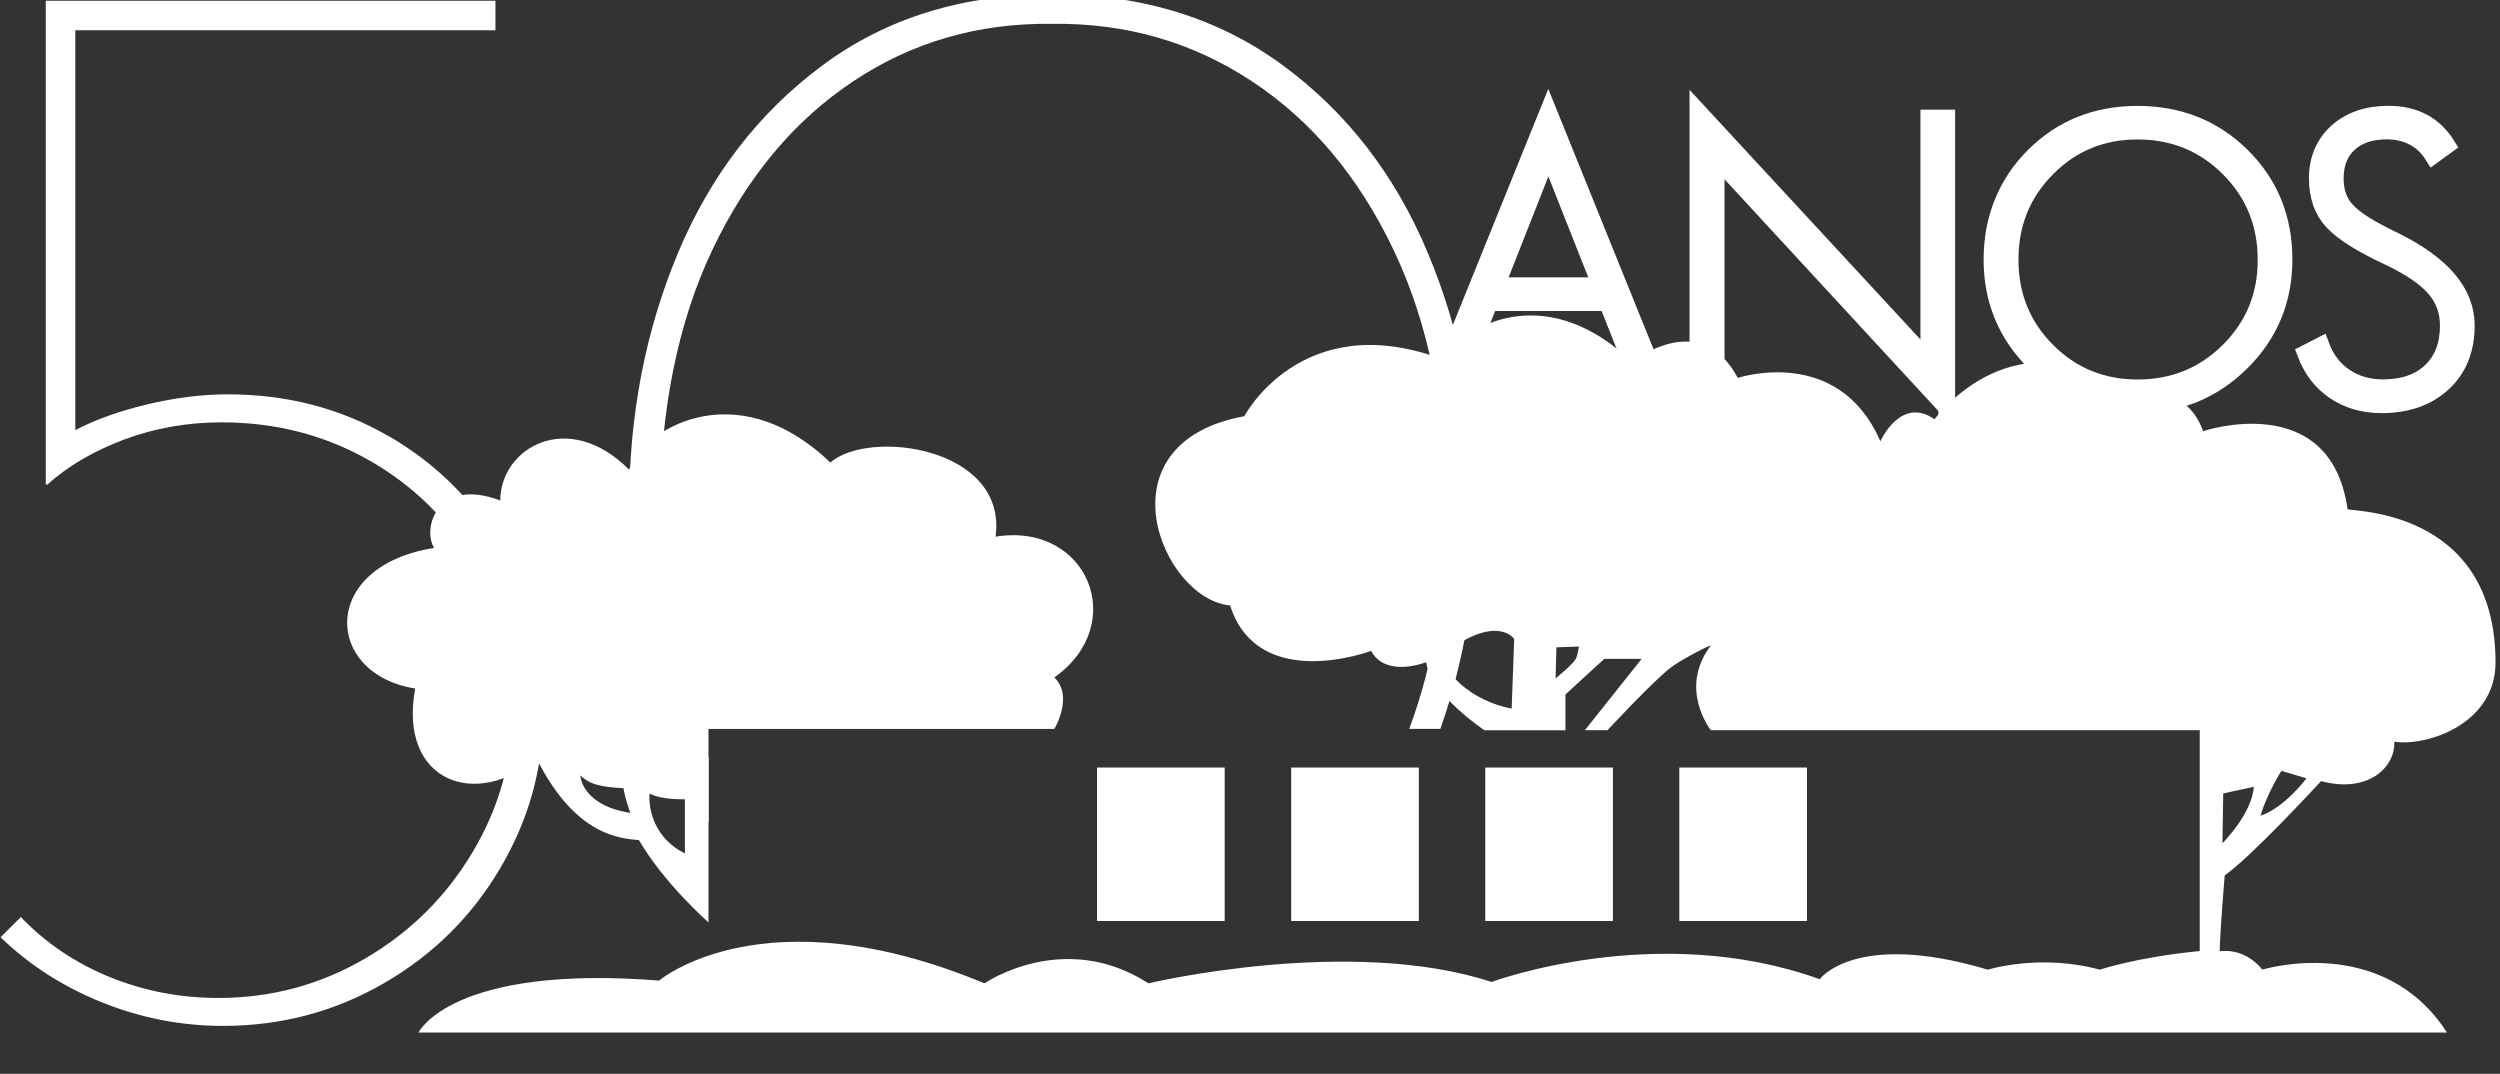 <svg width="149" height="64" viewBox="0 0 149 64" fill="none" xmlns="http://www.w3.org/2000/svg">
<rect x="0" y="0" width="149" height="64" fill="#333333" stroke="none"/>
<g id="FMLOA -  logo 1" clip-path="url(#clip0_1959_10007)">
<path id="Vector" d="M23.172 25.995C26.049 27.665 28.301 29.921 29.942 32.765C31.577 35.609 32.4 38.76 32.4 42.224C32.4 45.689 31.549 48.778 29.85 51.684C28.147 54.59 25.832 56.895 22.893 58.593C19.958 60.296 16.758 61.143 13.294 61.143C10.821 61.143 8.424 60.681 6.105 59.753C3.786 58.824 1.761 57.53 0.033 55.86L1.241 54.657C2.723 56.202 4.489 57.395 6.529 58.227C8.569 59.06 10.734 59.478 13.019 59.478C16.171 59.478 19.091 58.689 21.781 57.116C24.471 55.543 26.602 53.421 28.18 50.765C29.759 48.109 30.548 45.265 30.548 42.234C30.548 39.203 29.788 36.282 28.277 33.655C26.761 31.028 24.673 28.959 22.017 27.444C19.356 25.928 16.421 25.172 13.207 25.172C11.167 25.172 9.233 25.514 7.409 26.192C5.586 26.876 4.056 27.771 2.819 28.882H2.728V0.042H29.528V1.803H4.489V25.634C5.663 25.018 7.087 24.508 8.756 24.104C10.426 23.705 12.033 23.503 13.578 23.503C17.1 23.503 20.299 24.335 23.177 26.005L23.172 25.995Z" fill="white"/>
<g id="Group">
<path id="Vector_2" d="M99.26 23.901H98.124L95.796 18.036H88.771L86.442 23.901H85.297L92.278 6.633L99.26 23.901ZM95.396 17.03L92.283 9.154L89.18 17.03H95.396Z" fill="white" stroke="white" stroke-miterlimit="10"/>
<path id="Vector_3" d="M116.031 24.305L102.28 9.404V23.901H101.197V6.633L114.958 21.51V7.037H116.026V24.305H116.031Z" fill="white" stroke="white" stroke-miterlimit="10"/>
<path id="Vector_4" d="M136.126 15.472C136.126 17.883 135.279 19.928 133.581 21.607C131.882 23.286 129.823 24.123 127.398 24.123C124.973 24.123 122.947 23.286 121.258 21.607C119.569 19.928 118.723 17.883 118.723 15.472C118.723 13.062 119.555 10.954 121.215 9.294C122.875 7.639 124.934 6.812 127.398 6.812C129.861 6.812 131.94 7.639 133.614 9.294C135.289 10.949 136.126 13.009 136.126 15.472ZM135.058 15.472C135.058 13.326 134.317 11.512 132.835 10.03C131.353 8.553 129.544 7.812 127.403 7.812C125.261 7.812 123.476 8.553 122.009 10.03C120.537 11.508 119.8 13.322 119.8 15.472C119.8 17.623 120.537 19.432 122.004 20.904C123.472 22.377 125.271 23.118 127.407 23.118C129.544 23.118 131.358 22.377 132.84 20.9C134.322 19.422 135.062 17.613 135.062 15.472H135.058Z" fill="white" stroke="white" stroke-miterlimit="10"/>
<path id="Vector_5" d="M146.99 19.402C146.99 20.836 146.528 21.981 145.604 22.837C144.68 23.694 143.458 24.122 141.933 24.122C140.87 24.122 139.941 23.853 139.147 23.319C138.353 22.785 137.776 22.029 137.41 21.062L138.329 20.59C138.623 21.384 139.089 22.005 139.744 22.448C140.393 22.89 141.153 23.112 142.02 23.112C143.227 23.112 144.18 22.785 144.878 22.125C145.575 21.466 145.922 20.557 145.922 19.402C145.922 18.536 145.643 17.785 145.08 17.15C144.517 16.515 143.598 15.899 142.318 15.293C140.725 14.552 139.623 13.854 139.017 13.205C138.411 12.555 138.113 11.689 138.113 10.607C138.113 9.524 138.502 8.562 139.287 7.859C140.071 7.157 141.096 6.806 142.361 6.806C143.131 6.806 143.809 6.96 144.392 7.267C144.974 7.575 145.46 8.042 145.845 8.658L145.003 9.269C144.709 8.797 144.329 8.432 143.858 8.182C143.386 7.931 142.847 7.806 142.251 7.806C141.298 7.806 140.547 8.057 139.999 8.562C139.45 9.062 139.181 9.755 139.181 10.636C139.181 11.333 139.359 11.911 139.715 12.368C140.071 12.825 140.706 13.296 141.615 13.782C141.856 13.912 142.222 14.1 142.708 14.34C145.561 15.745 146.99 17.429 146.99 19.397V19.402Z" fill="white" stroke="white" stroke-miterlimit="10"/>
</g>
<g id="Group_2">
<path id="Vector_6" d="M42.226 45.149C40.306 40.872 39.339 35.916 39.339 30.262C39.339 24.609 40.373 19.273 42.447 14.914C44.516 10.554 47.316 7.201 50.838 4.853C54.36 2.505 58.32 1.36 62.708 1.422C67.096 1.36 71.071 2.505 74.626 4.853C78.182 7.201 80.992 10.554 83.066 14.914C85.135 19.273 86.174 24.387 86.174 30.262C86.174 35.18 85.438 39.563 83.99 43.441H85.847C87.3 39.293 88.031 34.872 88.031 30.171C88.031 24.792 87.059 19.768 85.111 15.101C83.162 10.434 80.275 6.696 76.44 3.881C72.606 1.066 68.03 -0.339 62.718 -0.339C57.406 -0.339 52.84 1.066 49.039 3.881C45.238 6.696 42.361 10.42 40.417 15.053C38.473 19.687 37.496 24.729 37.496 30.171C37.496 35.613 38.468 40.684 40.417 45.38C40.951 46.669 41.562 47.882 42.235 49.032V45.149H42.226Z" fill="white"/>
<path id="Vector_7" d="M53.984 59.43C56.621 60.445 59.527 60.96 62.708 60.96C65.888 60.96 68.799 60.45 71.445 59.43H53.984Z" fill="white"/>
</g>
<g id="Group_3">
<path id="Vector_8" d="M31.967 45.182C34.295 49.845 36.98 49.965 38.082 50.071C39.579 52.655 42.225 54.974 42.225 54.974V43.446H62.837C62.837 43.446 64.011 41.507 62.837 40.376C67.331 37.2 64.815 31.099 59.335 31.985C60.061 26.658 51.805 25.537 49.49 27.568C43.712 22.039 38.116 25.807 37.5 27.996C33.853 24.329 29.816 26.706 29.816 29.829C26.044 28.41 25.149 31.503 25.875 32.658C19 33.741 19.317 40.183 24.745 41.035C23.715 46.626 28.425 48.243 31.967 45.192V45.182ZM40.82 47.641V50.865C38.611 49.749 38.674 47.608 38.717 47.295C39.425 47.684 40.82 47.636 40.82 47.636V47.641ZM37.163 46.977C37.206 47.429 37.567 48.45 37.567 48.45C34.627 47.983 34.589 46.212 34.589 46.212C35.133 46.741 35.763 46.905 37.163 46.977Z" fill="white"/>
<path id="Vector_9" d="M138.35 46.559C141.122 47.295 142.767 45.745 142.7 44.206C144.61 44.499 148.734 43.171 148.734 39.481C148.724 30.195 139.938 30.507 139.914 30.344C138.894 23.146 131.306 25.696 131.306 25.696C130.156 22.535 127.226 23.877 127.226 23.877C120.274 18.18 115.298 24.989 115.298 24.989C113.278 23.574 112.07 26.302 112.07 26.302C109.563 20.523 103.573 22.525 103.573 22.525C101.307 18.281 97.289 21.582 97.289 21.582C92.4 16.939 87.82 18.998 85.833 21.361C77.547 18.349 74.16 24.806 74.16 24.806C65.389 26.418 69.238 35.713 73.313 36.084C74.993 41.328 81.719 38.793 81.719 38.793C82.604 40.429 84.996 39.466 84.996 39.466C85.284 41.405 88.474 43.523 88.474 43.523H93.3V41.391L95.615 39.269H97.842L94.46 43.518H95.807C95.807 43.518 98.511 40.611 99.55 39.808C100.094 39.385 101.701 38.528 101.966 38.47C100.003 41.054 101.966 43.518 101.966 43.518H131.104V56.682C127.351 57.048 125.152 57.793 125.152 57.793C121.568 56.817 118.474 57.793 118.474 57.793C110.574 55.431 108.452 58.361 108.452 58.361C98.757 54.858 88.898 58.525 88.898 58.525C80.425 55.753 68.449 58.607 68.449 58.607C63.397 55.349 58.672 58.607 58.672 58.607C45.527 53.126 39.282 58.443 39.282 58.443C26.902 57.466 24.943 61.537 24.943 61.537H145.837C142.007 55.59 134.838 57.789 134.838 57.789C133.698 56.403 132.293 56.701 132.293 56.701C132.317 55.465 132.591 52.174 132.591 52.174C134.222 51.033 138.341 46.549 138.341 46.549M135.973 45.943L137.47 46.39C135.925 48.334 134.727 48.613 134.727 48.613C135.127 47.266 135.973 45.943 135.973 45.943ZM90.096 42.228C90.096 42.228 87.079 41.805 85.828 39.134C89.196 36.464 90.245 38.086 90.245 38.086L90.096 42.223V42.228ZM93.911 39.284C93.7 39.64 92.713 40.429 92.713 40.429L92.761 38.581L94.109 38.533C94.109 38.533 94.008 39.115 93.911 39.279V39.284ZM132.504 47.29L134.328 46.891C134.227 48.488 132.456 50.259 132.456 50.259L132.504 47.29Z" fill="white"/>
<g id="Group_4">
<path id="Vector_10" d="M72.99 45.745H65.383V54.892H72.99V45.745Z" fill="white"/>
<path id="Vector_11" d="M84.562 45.745H76.955V54.892H84.562V45.745Z" fill="white"/>
<path id="Vector_12" d="M107.695 45.745H100.088V54.892H107.695V45.745Z" fill="white"/>
<path id="Vector_13" d="M96.129 45.745H88.522V54.892H96.129V45.745Z" fill="white"/>
</g>
</g>
</g>
<defs>
<clipPath id="clip0_1959_10007">
<rect width="149" height="64" fill="white"/>
</clipPath>
</defs>
</svg>
